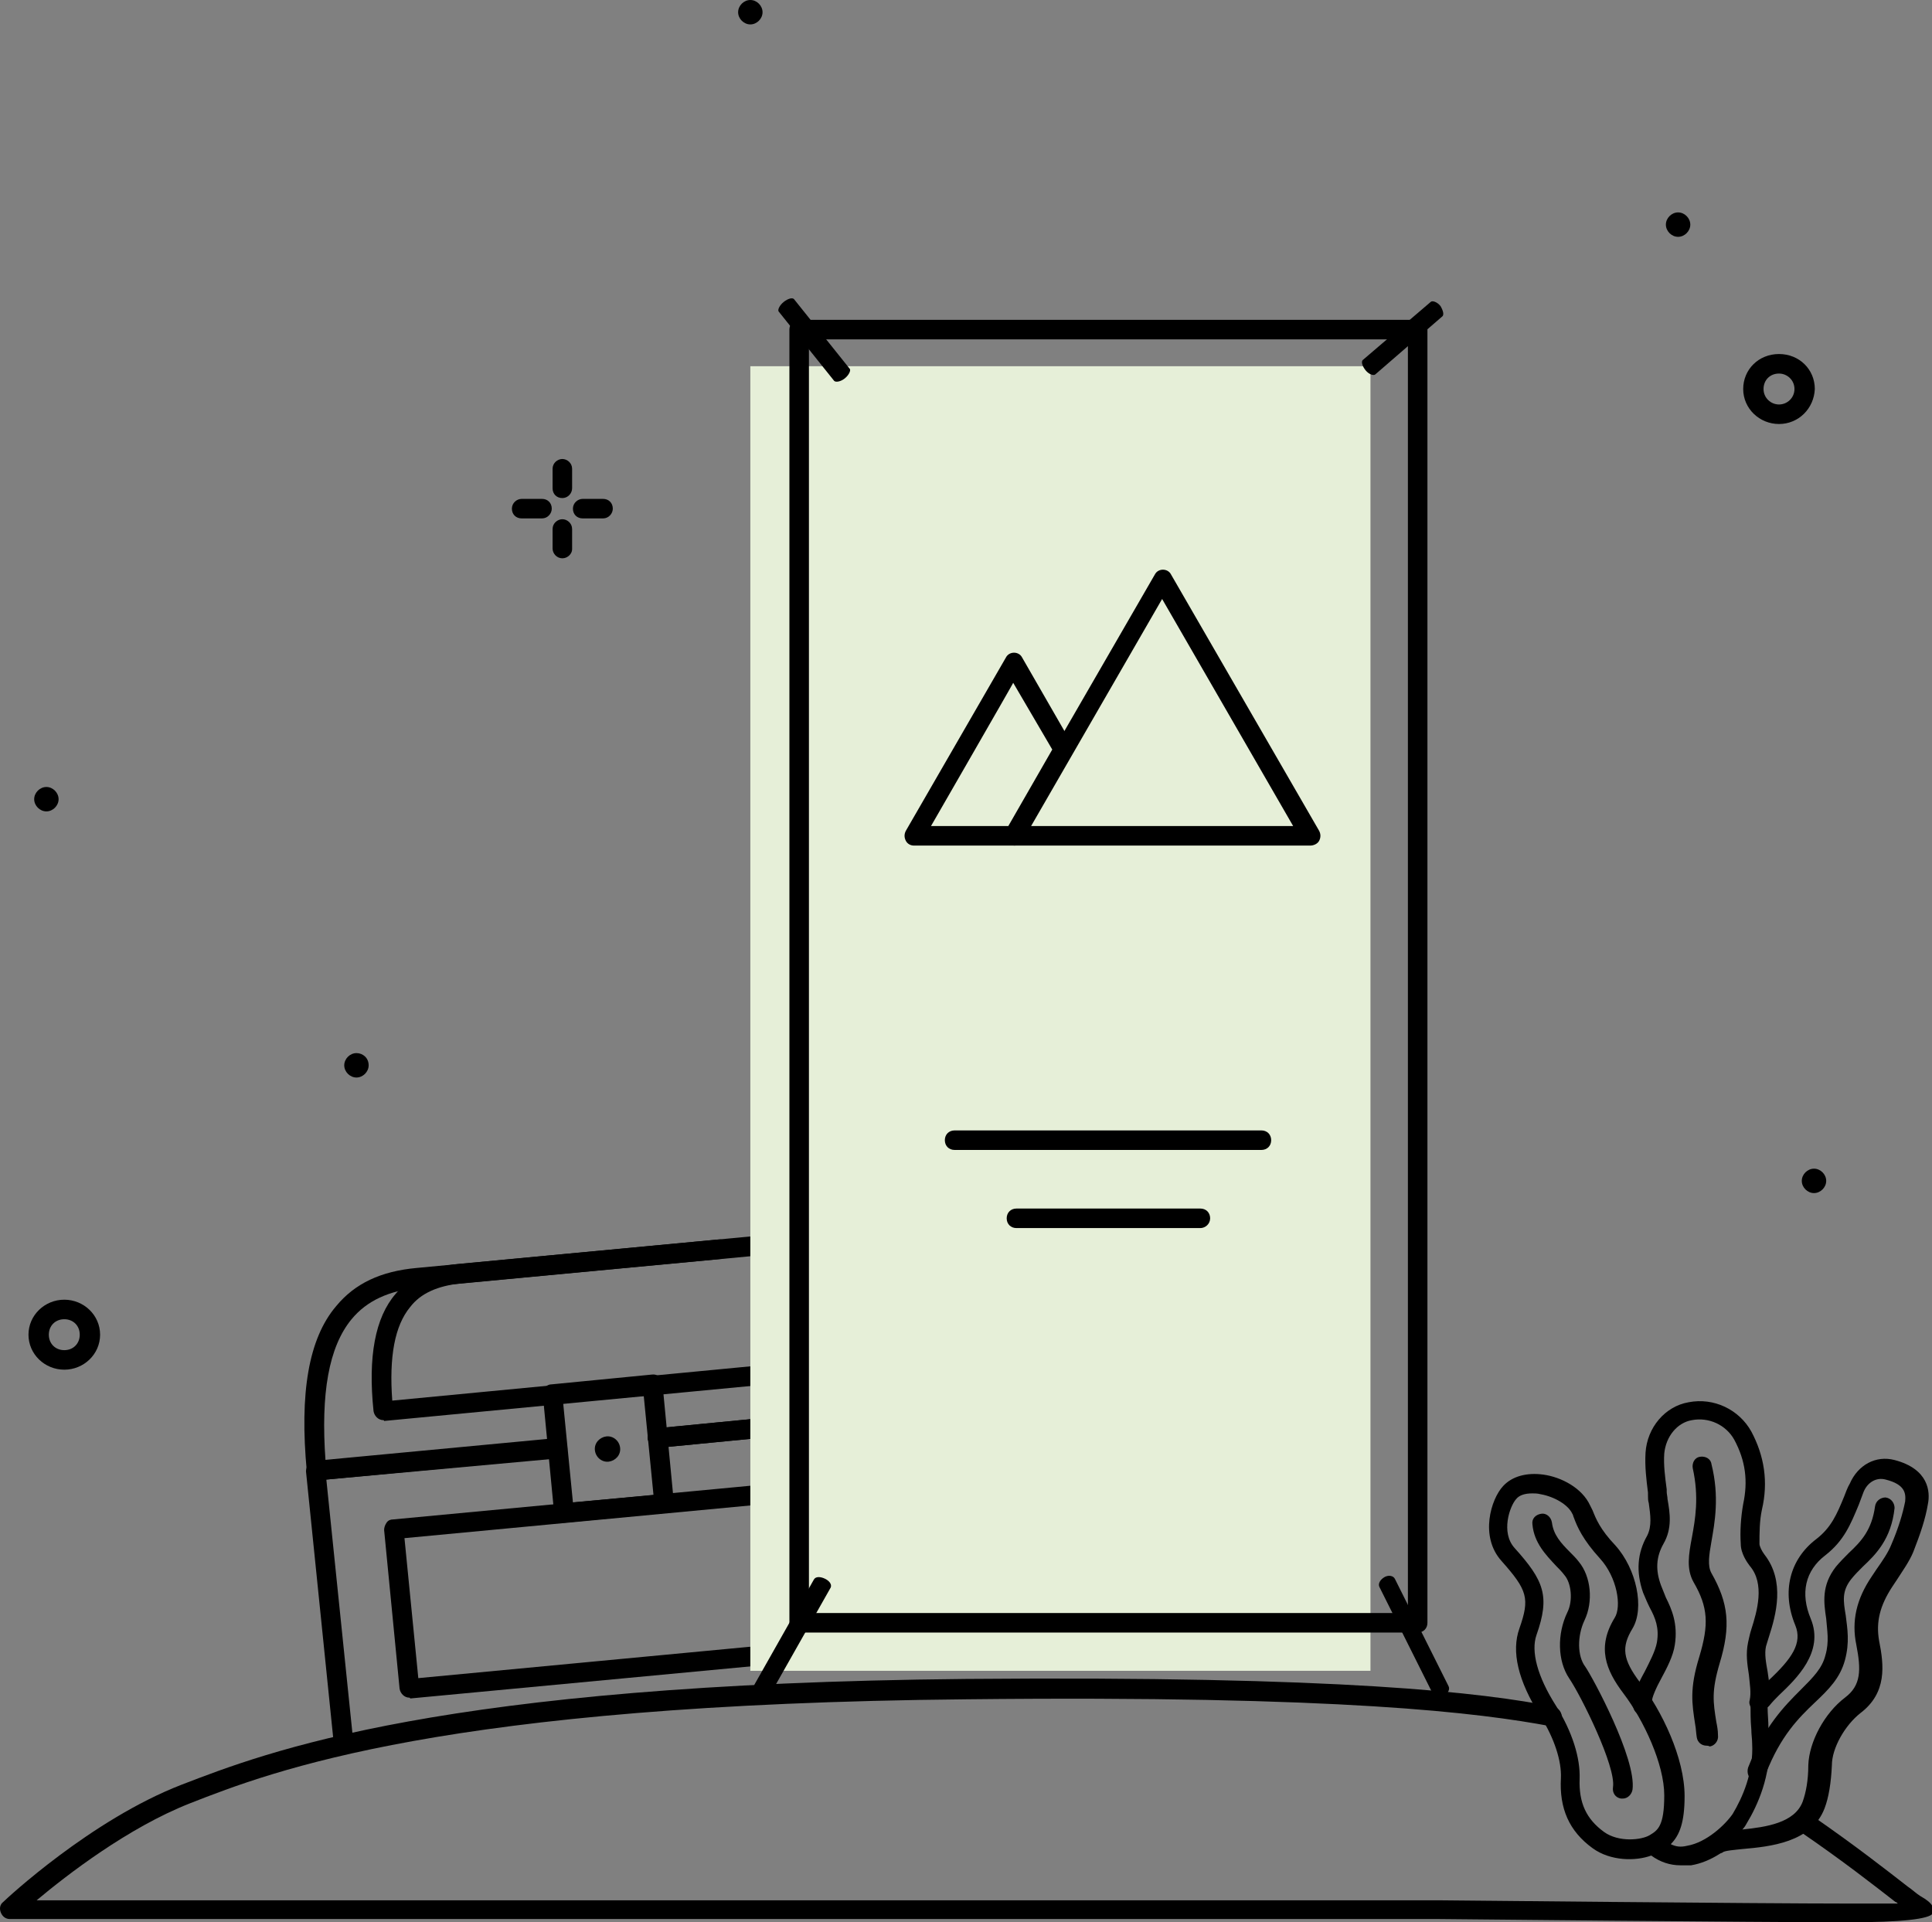 <?xml version="1.0" encoding="UTF-8"?>
<!-- Generator: $$$/GeneralStr/196=Adobe Illustrator 27.6.0, SVG Export Plug-In . SVG Version: 6.00 Build 0)  -->
<svg xmlns="http://www.w3.org/2000/svg" xmlns:xlink="http://www.w3.org/1999/xlink" version="1.1" id="a" x="0px" y="0px" width="237.4px" height="236.2px" viewBox="0 0 237.4 236.2" style="enable-background:new 0 0 237.4 236.2;" xml:space="preserve">
<rect x="0" y="0" width="237.4" height="236.2" fill="#808080" stroke="none"/>
<style type="text/css">
	.st0{fill:#E6EFD8;}
	.st1{display:none;}
</style>
<path d="M153.8,104c0,0.8-0.7,1.5-1.5,1.5s-1.5-0.7-1.5-1.5s0.7-1.5,1.5-1.5S153.8,103.2,153.8,104L153.8,104z"></path>
<path d="M7.9,168.3c-2.4,0-4.4-1.9-4.4-4.3c0-2.4,2-4.3,4.4-4.3s4.4,1.9,4.4,4.3S10.3,168.3,7.9,168.3  C7.9,168.3,7.9,168.3,7.9,168.3z M7.9,162.1c-1.1,0-1.9,0.8-1.9,1.9s0.8,1.9,1.9,1.9s1.9-0.8,1.9-1.9S9,162.1,7.9,162.1  C7.9,162.1,7.9,162.1,7.9,162.1z"></path>
<g>
	<path d="M69.1,61.2c-0.7,0-1.2-0.5-1.2-1.2l0,0v-2.4c0-0.7,0.6-1.2,1.2-1.2s1.2,0.5,1.2,1.2l0,0V60C70.3,60.6,69.8,61.2,69.1,61.2   L69.1,61.2z"></path>
	<path d="M69.1,68.6c-0.7,0-1.2-0.6-1.2-1.2l0,0v-2.4c0-0.7,0.6-1.2,1.2-1.2s1.2,0.5,1.2,1.2l0,0v2.5C70.3,68,69.8,68.6,69.1,68.6   L69.1,68.6z"></path>
	<path d="M66.6,63.7h-2.5c-0.7,0-1.2-0.5-1.2-1.2c0-0.7,0.6-1.2,1.2-1.2h2.5c0.7,0,1.2,0.5,1.2,1.2C67.8,63.1,67.3,63.7,66.6,63.7z"></path>
	<path d="M74.1,63.7h-2.5c-0.7,0-1.2-0.5-1.2-1.2c0-0.7,0.6-1.2,1.2-1.2h2.5c0.7,0,1.2,0.5,1.2,1.2C75.3,63.1,74.8,63.7,74.1,63.7z"></path>
</g>
<path d="M218.6,52.1c-2.4,0-4.4-1.9-4.4-4.3s1.9-4.3,4.4-4.3s4.4,1.9,4.4,4.3C222.9,50.2,221,52.1,218.6,52.1z M218.6,45.9  c-1.1,0-1.9,0.8-1.9,1.9s0.9,1.9,1.9,1.9s1.9-0.8,1.9-1.9S219.6,45.9,218.6,45.9z"></path>
<path d="M207.7,27.6c0,0.8-0.7,1.5-1.5,1.5s-1.5-0.7-1.5-1.5s0.7-1.5,1.5-1.5S207.7,26.8,207.7,27.6  C207.7,27.6,207.7,27.6,207.7,27.6z"></path>
<path d="M224.4,145.1c0,0.8-0.7,1.5-1.5,1.5s-1.5-0.7-1.5-1.5s0.7-1.5,1.5-1.5S224.4,144.3,224.4,145.1  C224.4,145.1,224.4,145.1,224.4,145.1z"></path>
<path d="M45.3,130.9c0,0.8-0.7,1.5-1.5,1.5s-1.5-0.7-1.5-1.5s0.7-1.5,1.5-1.5S45.3,130,45.3,130.9L45.3,130.9z"></path>
<path d="M7.2,98.2c0,0.8-0.7,1.5-1.5,1.5S4.2,99,4.2,98.2s0.7-1.5,1.5-1.5S7.2,97.4,7.2,98.2L7.2,98.2z"></path>
<path d="M93.7,1.5c0,0.8-0.7,1.5-1.5,1.5s-1.5-0.7-1.5-1.5S91.4,0,92.2,0S93.7,0.7,93.7,1.5L93.7,1.5z"></path>
<g>
	<path d="M76.2,177.9c0.1,0.9-0.6,1.6-1.4,1.7s-1.6-0.5-1.7-1.4s0.6-1.6,1.4-1.7S76.1,177,76.2,177.9L76.2,177.9z"></path>
	<path d="M42.2,215.2c-0.6,0-1.1-0.5-1.2-1.1l-3.4-33.3c0-0.3,0.1-0.6,0.3-0.9c0.2-0.2,0.5-0.4,0.8-0.4l29.7-2.8   c0.7-0.1,1.2,0.4,1.3,1.1s-0.4,1.2-1.1,1.3l-28.5,2.7l3.3,32.1c0.1,0.7-0.4,1.2-1.1,1.3C42.3,215.2,42.3,215.2,42.2,215.2   L42.2,215.2z"></path>
	<path d="M80.8,177.9c-0.6,0-1.1-0.5-1.2-1.1c-0.1-0.7,0.4-1.2,1.1-1.3l16.5-1.6c0.7-0.1,1.2,0.4,1.3,1.1s-0.4,1.2-1.1,1.3   l-16.5,1.6C80.9,177.9,80.8,177.9,80.8,177.9L80.8,177.9z"></path>
	<path d="M50.3,208.6c-0.6,0-1.1-0.5-1.2-1.1L47.2,188c0-0.3,0.1-0.6,0.3-0.9s0.5-0.4,0.8-0.4l48.8-4.6c0.7-0.1,1.2,0.4,1.3,1.1   s-0.4,1.2-1.1,1.3l-47.6,4.5l1.7,17.2l44.4-4.2c0.7-0.1,1.2,0.4,1.3,1.1s-0.4,1.2-1.1,1.3l-45.6,4.3   C50.4,208.6,50.3,208.6,50.3,208.6L50.3,208.6z"></path>
	<path d="M38.9,181.9c-0.6,0-1.1-0.5-1.2-1.1c-0.9-9.6,0.2-16.3,3.6-20.3c2.3-2.8,5.5-4.3,9.9-4.7l42.4-4c1.3-0.1,2.6-0.1,3.8,0.1   c0.7,0.1,1.1,0.7,1,1.4c-0.1,0.7-0.7,1.1-1.3,1c-1-0.1-2.1-0.1-3.2-0.1l-42.4,4c-3.7,0.4-6.4,1.6-8.3,3.9   c-2.8,3.4-3.8,9.1-3.2,17.4l28.4-2.7c0.7-0.1,1.2,0.4,1.3,1.1s-0.4,1.2-1.1,1.3L39,181.9C39,181.9,38.9,181.9,38.9,181.9   L38.9,181.9z"></path>
	<path d="M80.8,177.9c-0.6,0-1.1-0.5-1.2-1.1c-0.1-0.7,0.4-1.2,1.1-1.3l16.4-1.6c0.7-0.1,1.2,0.4,1.3,1.1s-0.4,1.2-1.1,1.3   l-16.4,1.6C80.9,177.9,80.8,177.9,80.8,177.9L80.8,177.9z"></path>
	<path d="M47.1,174.5c-0.6,0-1.1-0.5-1.2-1.1c-0.7-6.7,0.2-11.5,2.7-14.4c1.8-2.2,4.4-3.4,7.8-3.7l31.9-3c0.7-0.1,1.2,0.4,1.3,1.1   s-0.4,1.2-1.1,1.3l-31.9,3c-2.8,0.3-4.9,1.2-6.2,2.9c-1.9,2.3-2.6,6.1-2.2,11.5l49.1-4.7c0.7-0.1,1.2,0.4,1.3,1.1s-0.4,1.2-1.1,1.3   l-50.3,4.8C47.2,174.5,47.1,174.5,47.1,174.5L47.1,174.5z"></path>
	<path d="M69.3,187.1c-0.6,0-1.1-0.5-1.2-1.1l-1.4-14.6c0-0.3,0.1-0.6,0.3-0.9s0.5-0.4,0.8-0.4l12.3-1.2c0.7-0.1,1.2,0.4,1.3,1.1   l1.4,14.6c0,0.3-0.1,0.6-0.3,0.9s-0.5,0.4-0.8,0.4l-12.3,1.2C69.4,187.1,69.3,187.1,69.3,187.1L69.3,187.1z M69.2,172.4l1.2,12.2   l9.9-0.9l-1.2-12.2L69.2,172.4z"></path>
</g>
<path d="M227.1,236.2c-11.3,0-49.9-0.4-50.3-0.4H1.2c-0.5,0-0.9-0.3-1.1-0.8s-0.1-1,0.3-1.3c0.4-0.4,10.8-10.1,21.9-14.4  c10.4-4,31.8-12.4,96.4-13c46.5-0.4,63.5,1.7,72.2,3.4c0.6,0.1,1.1,0.8,1,1.4s-0.8,1.1-1.4,1c-8.6-1.6-25.4-3.8-71.7-3.3  c-64.2,0.6-85.3,8.8-95.5,12.8c-7.6,3-15.1,8.8-18.8,11.9h172.4c0.4,0,39.1,0.4,50.3,0.4c2.1,0,4.3,0,6,0c-0.1-0.1-0.2-0.2-0.3-0.2  c-2.7-2.1-6.4-5-11.5-8.5c-0.6-0.4-0.7-1.1-0.3-1.7s1.1-0.7,1.7-0.3c5.2,3.6,8.9,6.5,11.6,8.6c0.6,0.4,1.1,0.9,1.6,1.2  c0.2,0.1,0.3,0.2,0.5,0.3c0.4,0.3,1.3,0.8,1,1.8C237.1,235.8,233.7,236.2,227.1,236.2L227.1,236.2z"></path>
<g>
	<rect x="92.2" y="45" class="st0" width="76.2" height="160.3"></rect>
	<path d="M174.2,200.6h-76c-0.7,0-1.2-0.5-1.2-1.2V40.5c0-0.7,0.5-1.2,1.2-1.2h76c0.7,0,1.2,0.5,1.2,1.2v158.9   C175.4,200.1,174.9,200.6,174.2,200.6L174.2,200.6z M99.4,198.2H173V41.7H99.4V198.2L99.4,198.2z"></path>
	<path class="st1" d="M179,207.3H93.4c-0.7,0-1.2-0.5-1.2-1.2s0.5-1.2,1.2-1.2H179c0.7,0,1.2,0.5,1.2,1.2S179.7,207.3,179,207.3z"></path>
	<path class="st1" d="M179,41.7H93.4c-0.7,0-1.2-0.5-1.2-1.2s0.5-1.2,1.2-1.2H179c0.7,0,1.2,0.5,1.2,1.2S179.7,41.7,179,41.7z"></path>
	<path d="M155,141.3h-37.7c-0.7,0-1.2-0.5-1.2-1.2s0.5-1.2,1.2-1.2H155c0.7,0,1.2,0.5,1.2,1.2S155.7,141.3,155,141.3z"></path>
	<path d="M147.5,150.9h-22.6c-0.7,0-1.2-0.5-1.2-1.2s0.5-1.2,1.2-1.2h22.6c0.7,0,1.2,0.5,1.2,1.2S148.1,150.9,147.5,150.9z"></path>
	<g>
		<path d="M161,103.9h-36.3c-0.4,0-0.8-0.2-1-0.6s-0.2-0.8,0-1.2l18.2-31.5c0.2-0.4,0.6-0.6,1-0.6l0,0c0.4,0,0.8,0.2,1,0.6    l18.2,31.5c0.2,0.4,0.2,0.8,0,1.2S161.4,103.9,161,103.9z M126.7,101.5h32.2l-16.1-27.9L126.7,101.5z"></path>
		<path d="M124.6,103.9h-12.3c-0.4,0-0.8-0.2-1-0.6s-0.2-0.8,0-1.2l12.3-21.3c0.2-0.4,0.6-0.6,1-0.6l0,0c0.4,0,0.8,0.2,1,0.6    l6.1,10.6c0.2,0.4,0.2,0.8,0,1.2l-6.1,10.6C125.5,103.7,125.1,103.9,124.6,103.9L124.6,103.9z M114.4,101.5h9.5l5.4-9.4l-4.8-8.2    C124.6,83.8,114.4,101.5,114.4,101.5z"></path>
	</g>
	<path class="st1" d="M175.7,207.3h-79c-0.7,0-1.2-0.5-1.2-1.2v-6.7c0-0.7,0.5-1.2,1.2-1.2h79c0.7,0,1.2,0.5,1.2,1.2v6.7   C176.9,206.7,176.4,207.3,175.7,207.3z M97.9,204.9h76.6v-4.3H97.9C97.9,200.6,97.9,204.9,97.9,204.9z"></path>
	<path class="st1" d="M141.2,41.7h-9.9c-0.7,0-1.2-0.5-1.2-1.2v-6.7c0-0.7,0.5-1.2,1.2-1.2h9.9c0.7,0,1.2,0.5,1.2,1.2v6.7   C142.4,41.2,141.8,41.7,141.2,41.7z M132.5,39.3h7.5V35h-7.5V39.3z"></path>
</g>
<g>
	<path d="M201.8,210.7c-0.6,0-1-0.4-1.1-0.9c-0.2-1.2,0.4-2.6,1.4-4.4c0.6-1.2,1.3-2.5,1.5-3.6c0.3-1.8-0.2-3-0.9-4.3   c-0.3-0.6-0.5-1.1-0.8-1.8c-0.9-2.6-0.7-4.9,0.5-7c0.6-1.2,0.4-2.5,0.2-4c-0.1-0.3-0.1-0.6-0.1-1l0-0.3c-0.2-1.6-0.4-3.2-0.3-4.9   c0.2-3.1,2.4-5.7,5.3-6.2c3.1-0.6,6.2,0.9,7.7,3.6c1.6,3,2.1,6.2,1.3,9.6c-0.3,1.4-0.3,2.9-0.3,4.2c0,0.3,0.3,0.9,0.6,1.3   c2.6,3.3,1.4,7.5,0.6,10c-0.2,0.6-0.3,1-0.4,1.3c-0.2,0.9,0,2,0.2,3.1c0.2,1.3,0.4,2.7,0.1,4c-0.1,0.6-0.8,1.1-1.4,0.9   c-0.6-0.1-1.1-0.8-0.9-1.4c0.2-0.9,0-2-0.1-3.1c-0.2-1.3-0.4-2.6-0.1-4c0.1-0.4,0.2-1,0.4-1.6c0.7-2.2,1.7-5.6-0.2-7.8   c-0.3-0.4-1.1-1.5-1.1-2.7c-0.1-1.5,0-3.2,0.3-4.9c0.6-2.8,0.3-5.3-1.1-7.9c-1-1.8-3.1-2.8-5.2-2.4c-1.8,0.3-3.2,2-3.4,4.1   c-0.1,1.4,0.1,2.9,0.3,4.4l0,0.3c0,0.3,0.1,0.6,0.1,0.9c0.3,1.7,0.6,3.6-0.5,5.5c-0.9,1.6-1,3.2-0.3,5.1c0.2,0.5,0.4,1,0.6,1.5   c0.7,1.4,1.5,3.2,1.1,5.8c-0.2,1.4-1,2.9-1.7,4.2c-0.5,0.9-1.2,2.4-1.1,2.8c0.1,0.6-0.4,1.3-1,1.4   C201.9,210.7,201.8,210.7,201.8,210.7L201.8,210.7z"></path>
	<path d="M206.5,229.2c-1.3,0-2.5-0.4-3.6-1.2c-1.9,0.7-5,0.7-7.2-0.9c-2.9-2.1-4.1-4.9-3.9-8.6c0.1-2.1-0.8-4.9-2.5-7.6   c-2.8-4.4-3.6-8-2.6-10.8c1.3-3.7,1-4.7-2.2-8.3c-2.7-3-1.3-7.6,0.2-9.2c1.1-1.2,2.9-1.7,5-1.4c2.1,0.3,4.7,1.6,5.7,3.8   c0.1,0.2,0.2,0.4,0.3,0.6c0.4,1,0.9,2.3,2.8,4.3c2.6,2.9,3.6,7.7,2.1,10.2c-1.4,2.3-1.2,3.8,0.9,6.6c2.7,3.5,5.5,9.3,5.5,14   c0,3.2-0.6,4.8-1.7,5.9c0.6,0.3,1.2,0.4,2,0.2c2.4-0.4,4.7-2.6,5.6-3.9c1.2-2,2.6-5.1,2.4-8.7c0-0.5-0.1-1.1-0.1-1.7   c-0.1-1.1-0.1-2.1-0.1-3.1c0-0.3,0.1-0.6,0.3-0.8c0.2-0.2,0.4-0.4,0.5-0.6c0.4-0.5,0.9-1,1.4-1.5c2.9-2.7,4.2-4.6,3.3-6.8   c-1.7-4.1-0.7-8.1,2.6-10.6c1.8-1.4,2.5-3,3.4-5.2c0.2-0.5,0.4-1.1,0.7-1.6c1-2.3,3.2-3.5,5.5-2.9c4.2,1.1,4.4,3.9,4.1,5.4   c-0.3,1.8-0.9,3.6-1.8,5.9c-0.5,1.2-1.3,2.3-2,3.4c-0.2,0.3-0.4,0.6-0.6,0.9c-1.5,2.3-2,4.3-1.6,6.6c0.6,3,1,6.4-2.3,8.9   c-1.9,1.5-3.5,4.3-3.5,6.4c-0.1,2.2-0.4,4-0.9,5.3c-1.6,4.2-6.7,4.7-10.1,5c-0.9,0.1-2.2,0.2-2.4,0.4c-0.1,0.1-0.3,0.1-0.4,0.2   c-1.1,0.7-2.3,1.2-3.5,1.4C207.1,229.2,206.8,229.2,206.5,229.2L206.5,229.2z M188.3,183.5c-0.9,0-1.6,0.2-2,0.7   c-0.8,0.9-1.9,4.1-0.2,6c3.6,4,4.4,5.9,2.7,10.7c-0.7,2,0.1,5.1,2.4,8.7c2,3.2,3,6.4,2.9,9c-0.1,2.9,0.8,4.9,3,6.5   c1.8,1.3,4.6,1,5.6,0.4c1-0.6,1.8-1.1,1.8-4.9s-2.5-9.2-5-12.5c-2.2-2.9-3.3-5.7-1.1-9.3c0.9-1.4,0.3-5-1.8-7.3   c-2.1-2.3-2.8-3.9-3.2-5c-0.1-0.2-0.1-0.4-0.2-0.5c-0.5-1.1-2.2-2.1-3.9-2.4C188.9,183.5,188.6,183.5,188.3,183.5L188.3,183.5z    M217.2,209.8c0,0.8,0.1,1.6,0.1,2.5c0,0.6,0.1,1.2,0.1,1.7c0.2,4.2-1.4,7.8-2.8,10.1c-0.1,0.2-0.3,0.5-0.5,0.7   c2.9-0.3,6.4-0.8,7.4-3.4c0.4-1.1,0.7-2.6,0.7-4.5c0.1-2.9,2-6.4,4.5-8.3c2-1.5,2-3.4,1.4-6.5c-0.6-2.9,0-5.6,1.9-8.4   c0.2-0.3,0.4-0.6,0.6-0.9c0.7-1,1.4-2,1.8-3c0.9-2.1,1.4-3.8,1.7-5.3c0.1-1,0-2.1-2.4-2.7c-1.1-0.3-2.2,0.3-2.7,1.5   c-0.2,0.5-0.4,1.1-0.6,1.6c-1,2.4-1.8,4.4-4.1,6.2c-2.5,1.9-3.1,4.7-1.8,7.8c1.7,4.1-1.8,7.4-3.9,9.4c-0.4,0.4-0.8,0.8-1.2,1.3   C217.4,209.6,217.3,209.7,217.2,209.8L217.2,209.8z"></path>
	<path d="M215.9,218.9c-0.1,0-0.3,0-0.4-0.1c-0.6-0.2-0.9-0.9-0.7-1.6c2-5.1,4.5-7.6,6.5-9.6c1.5-1.5,2.6-2.6,3-4.2   c0.5-1.7,0.2-3.1,0.1-4.5c-0.3-2-0.6-4.1,1.2-6.4c0.5-0.6,1.1-1.2,1.6-1.7c1.5-1.4,2.8-2.8,3.2-5.7c0.1-0.7,0.7-1.1,1.3-1.1   c0.7,0.1,1.1,0.7,1.1,1.3c-0.4,3.8-2.3,5.7-3.9,7.2c-0.5,0.5-1,1-1.4,1.5c-1.2,1.5-1,2.7-0.7,4.5c0.2,1.6,0.5,3.3-0.1,5.5   c-0.6,2.2-2,3.6-3.7,5.2c-2,1.9-4.2,4.1-6,8.7C216.9,218.6,216.4,218.9,215.9,218.9L215.9,218.9z"></path>
	<path d="M199.4,221c-0.1,0-0.1,0-0.2,0c-0.7-0.1-1.1-0.7-1-1.4c0.4-2.5-3.9-11.2-5.4-13.4c-1.4-2.1-1.5-5.4-0.2-8.1   c0.7-1.4,0.5-3.6-0.4-4.6c-0.3-0.4-0.7-0.8-1-1.1c-1.2-1.3-2.7-2.8-2.9-5.1c-0.1-0.7,0.4-1.2,1.1-1.3c0.6-0.1,1.2,0.4,1.3,1.1   c0.2,1.5,1.1,2.5,2.2,3.6c0.4,0.4,0.8,0.8,1.1,1.2c1.5,1.8,1.8,4.9,0.7,7.2c-0.9,1.9-0.9,4.4,0.1,5.7c0.9,1.3,6.3,11.3,5.8,15.1   C200.5,220.5,200,221,199.4,221L199.4,221z"></path>
	<path d="M209.7,214.5c-0.6,0-1.1-0.4-1.2-1c-0.1-0.6-0.1-1.1-0.2-1.6c-0.4-2.6-0.7-4.4,0.5-8.3c1.2-4,1.1-6.1-0.7-9.2   c-0.9-1.6-0.6-3.4-0.2-5.5c0.4-2.2,0.9-4.9,0.1-8.5c-0.1-0.6,0.2-1.3,0.9-1.4c0.6-0.1,1.3,0.2,1.4,0.9c1,4,0.4,7.2,0,9.5   c-0.3,1.7-0.5,3,0,3.9c2.1,3.7,2.4,6.5,1,11.1c-1,3.4-0.8,4.7-0.4,7.2c0.1,0.5,0.2,1,0.2,1.6c0.1,0.7-0.4,1.3-1,1.4   C209.9,214.5,209.8,214.5,209.7,214.5L209.7,214.5z"></path>
</g>
<path d="M177.2,38.9L169,46c-0.2,0.2-0.8,0-1.2-0.5s-0.6-1.1-0.3-1.3l8.3-7.1c0.2-0.2,0.8,0,1.2,0.5  C177.3,38.1,177.5,38.7,177.2,38.9z"></path>
<path d="M97.6,36.8l6.8,8.5c0.2,0.2-0.1,0.8-0.6,1.2c-0.5,0.4-1.1,0.5-1.3,0.3l-6.8-8.5c-0.2-0.2,0.1-0.8,0.6-1.2  S97.4,36.5,97.6,36.8z"></path>
<path d="M171.4,194l6.6,13.2c0.2,0.4-0.1,0.9-0.6,1.2s-1.2,0.2-1.3-0.2l-6.6-13.2c-0.2-0.4,0.1-0.9,0.6-1.2S171.2,193.6,171.4,194z"></path>
<path d="M102,195.2l-7.3,12.9c-0.2,0.4-0.8,0.4-1.4,0.1c-0.5-0.3-0.8-0.9-0.6-1.2l7.3-12.9c0.2-0.4,0.8-0.4,1.4-0.1  C102,194.3,102.3,194.8,102,195.2z"></path>
</svg>
